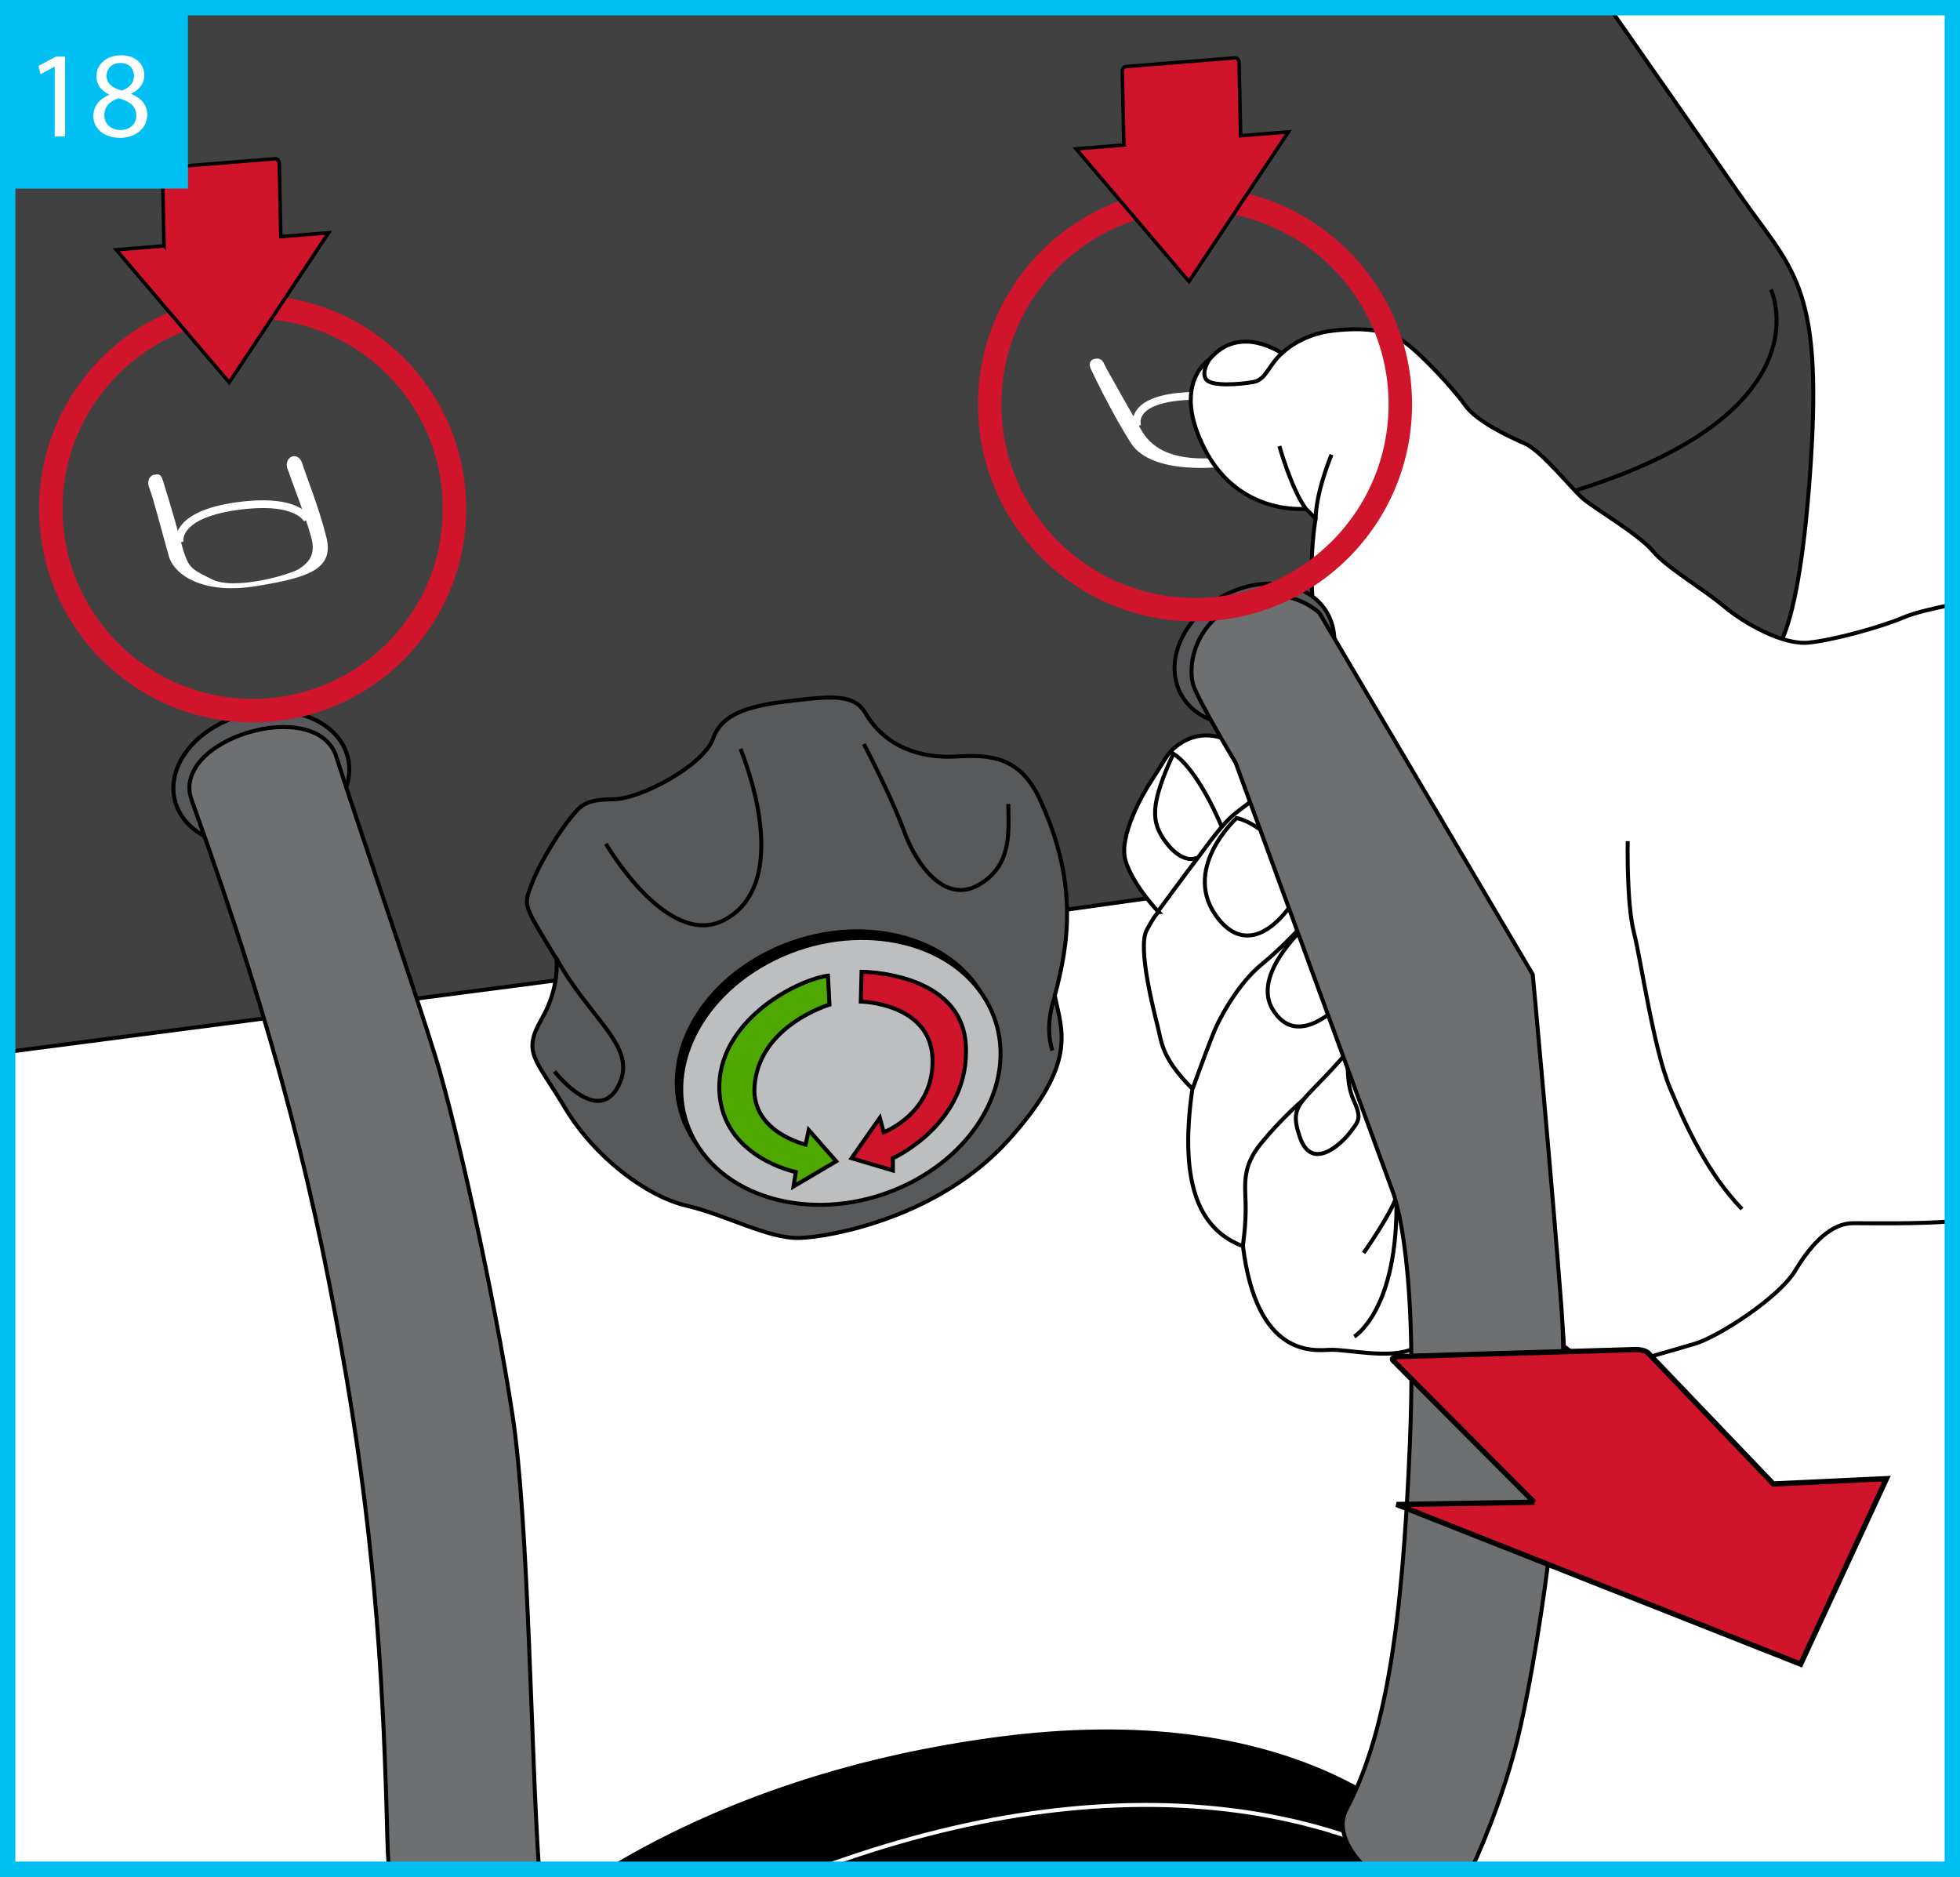 <?xml version="1.0" encoding="UTF-8"?>
<!DOCTYPE svg PUBLIC "-//W3C//DTD SVG 1.1//EN" "http://www.w3.org/Graphics/SVG/1.1/DTD/svg11.dtd">
<!-- Creator: CorelDRAW 2017 -->
<svg xmlns="http://www.w3.org/2000/svg" xml:space="preserve" width="45.013mm" height="43.103mm" version="1.1" style="shape-rendering:geometricPrecision; text-rendering:geometricPrecision; image-rendering:optimizeQuality; fill-rule:evenodd; clip-rule:evenodd"
viewBox="0 0 4026.05 3855.23"
 xmlns:xlink="http://www.w3.org/1999/xlink">
 <rect x="0" y="0" width="4026.05" height="3855.23" fill="#808080" stroke="none"/>
 <defs>
  <style type="text/css">
   <![CDATA[
    .str5 {stroke:#CF142B;stroke-width:48.25;stroke-miterlimit:3.864}
    .str7 {stroke:black;stroke-width:7.23;stroke-miterlimit:3.864}
    .str3 {stroke:black;stroke-width:8.05;stroke-miterlimit:3.864}
    .str0 {stroke:black;stroke-width:8.18;stroke-miterlimit:3.864}
    .str1 {stroke:white;stroke-width:8.18;stroke-miterlimit:3.864}
    .str4 {stroke:black;stroke-width:8.33;stroke-miterlimit:3.864}
    .str6 {stroke:black;stroke-width:10.8;stroke-miterlimit:3.864}
    .str8 {stroke:#00C0F3;stroke-width:31.56;stroke-miterlimit:3.864}
    .str2 {stroke:white;stroke-width:15.9;stroke-miterlimit:3.864}
    .fil8 {fill:none}
    .fil2 {fill:none;fill-rule:nonzero}
    .fil7 {fill:#CF142B}
    .fil4 {fill:black;fill-rule:nonzero}
    .fil11 {fill:#00C0F3;fill-rule:nonzero}
    .fil1 {fill:#414142;fill-rule:nonzero}
    .fil3 {fill:#58595B;fill-rule:nonzero}
    .fil9 {fill:#6D6F71;fill-rule:nonzero}
    .fil5 {fill:#BCBEC0;fill-rule:nonzero}
    .fil0 {fill:white;fill-rule:nonzero}
    .fil10 {fill:#CF142B;fill-rule:nonzero}
    .fil6 {fill:#4FA800;fill-rule:nonzero}
   ]]>
  </style>
 </defs>
 <g id="Слой_x0020_1">
  <polygon class="fil0" points="15.78,3839.45 4010.27,3839.45 4010.27,15.81 15.78,15.81 "/>
  <path class="fil1" d="M15.75 2160.59l1304.24 -170.1 1236.54 -173.29 1085.15 -476.77c0,0 53.74,-19.78 77.87,-390.47 24.11,-370.76 -39.12,-394.89 -149.53,-555.05 -43.14,-62.54 -150,-215.7 -264.19,-379.13l-3290.09 0 0 2144.82z"/>
  <path class="fil2 str0" d="M15.75 2160.59l1304.24 -170.1 1236.54 -173.29 1085.15 -476.77c0,0 53.74,-19.78 77.87,-390.47 24.11,-370.76 -39.12,-394.89 -149.53,-555.05 -43.14,-62.54 -150,-215.7 -264.19,-379.13"/>
  <path class="fil0" d="M2511.06 954.59c0,0 -142.97,18.49 -184.58,-46.7 -41.72,-65.19 -82.89,-153.54 -82.89,-153.54 0,0 -5.05,-11.74 6.72,-13.48 11.77,-1.67 11.77,4.7 18.49,17.33 6.73,12.59 52.95,94.22 71.91,127 19,32.79 56.42,66.39 156.1,59.67 99.61,-6.72 14.26,9.72 14.26,9.72z"/>
  <path class="fil2 str1" d="M2511.06 954.59c0,0 -142.97,18.49 -184.58,-46.7 -41.72,-65.19 -82.89,-153.54 -82.89,-153.54 0,0 -5.05,-11.74 6.72,-13.48 11.77,-1.67 11.77,4.7 18.49,17.33 6.73,12.59 52.95,94.22 71.91,127 19,32.79 56.42,66.39 156.1,59.67 99.61,-6.72 14.26,9.72 14.26,9.72z"/>
  <path class="fil0" d="M310.54 1000.82c7.82,18.87 29.81,104.79 40.36,140.92 10.54,36.16 67.71,75.7 175.41,58.03 107.65,-17.67 154.74,-34.45 140.47,-93.78 -14.32,-59.32 -42.44,-129.08 -49.63,-152.21 -7.16,-23.16 -29.03,-10.95 -23.13,6.69 5.87,17.67 47.52,124.89 51.75,153.92 4.16,29.06 -9.66,45.03 -29.44,57.65 -19.78,12.59 -134.58,45.4 -182.12,21.83 -47.52,-23.54 -51.28,-23.54 -67.72,-83.67 -16.44,-60.18 -31.55,-108.55 -35.75,-121.95 -4.22,-13.51 -7.57,-9.28 -12.62,-9.28 -5.02,0 -13.44,7.55 -7.57,21.87z"/>
  <path class="fil2 str1" d="M310.54 1000.82c7.82,18.87 29.81,104.79 40.36,140.92 10.54,36.16 67.71,75.7 175.41,58.03 107.65,-17.67 154.74,-34.45 140.47,-93.78 -14.32,-59.32 -42.44,-129.08 -49.63,-152.21 -7.16,-23.16 -29.03,-10.95 -23.13,6.69 5.87,17.67 47.52,124.89 51.75,153.92 4.16,29.06 -9.66,45.03 -29.44,57.65 -19.78,12.59 -134.58,45.4 -182.12,21.83 -47.52,-23.54 -51.28,-23.54 -67.72,-83.67 -16.44,-60.18 -31.55,-108.55 -35.75,-121.95 -4.22,-13.51 -7.57,-9.28 -12.62,-9.28 -5.02,0 -13.44,7.55 -7.57,21.87z"/>
  <path class="fil2 str2" d="M369 1114.38c0,0 -13.44,-55.95 115.26,-74.41 128.67,-18.49 147.17,27.71 147.17,27.71m1704.73 -191.85c0,0 -21.99,-58.44 111.79,-62.66"/>
  <path class="fil2 str0" d="M3637.62 594.54c0,0 141.45,297.96 -558.43,454.43 -22.18,4.92 -46.13,10 -71.72,15.14"/>
  <path class="fil0" d="M4010.25 1241.87c-35.85,7.08 -77.79,16.65 -100.23,26.34 -44.27,19.09 -143.79,46.76 -195.6,51.78 -51.78,5.05 -131.23,-39.18 -172.87,-74.37 -41.72,-35.24 -119.75,-80.94 -146.35,-113.62 -26.64,-32.69 -120.06,-88.04 -142.75,-107.13 -22.62,-19.06 -85.48,-98.48 -119.68,-113.59 -34.14,-15.12 -99.51,-45.31 -123.63,-79.45 -24.13,-34.18 -89.54,-104.6 -123.68,-128.71 -34.14,-24.08 -78,-31.64 -146.32,-24.08 -68.34,7.54 -106.05,46.73 -106.05,46.73 0,0 -87.02,-61.81 -148.83,12.62 0,0 -79.86,49.22 -9,185.47 70.81,136.25 207.06,121.13 207.06,121.13l20.16 20.13c0,0 -35.25,188.03 39.16,360.94 74.43,172.92 162.5,354.44 245.9,458 83.42,103.53 118.61,139.82 121.13,218.2 2.52,78.38 -35.18,185.5 -15.08,291.55 20.13,106.09 68.28,228.23 111.1,287.55 0,0 7.54,58.31 7.54,83.46 51.75,42.79 106.05,42.79 131.23,35.25 25.12,-7.58 92.01,-26.26 138.74,-40.27 46.76,-14.04 171.46,-93.49 205.6,-150.32 34.2,-56.8 74.43,-97.03 118.64,-97.03 38.06,0 134.92,1.87 203.82,-4.02l0 -1266.57z"/>
  <path class="fil2 str0" d="M4010.25 1241.87c-35.85,7.08 -77.79,16.65 -100.23,26.34 -44.27,19.09 -143.79,46.76 -195.6,51.78 -51.78,5.05 -131.23,-39.18 -172.87,-74.37 -41.72,-35.24 -119.75,-80.94 -146.35,-113.62 -26.64,-32.69 -120.06,-88.04 -142.75,-107.13 -22.62,-19.06 -85.48,-98.48 -119.68,-113.59 -34.14,-15.12 -99.51,-45.31 -123.63,-79.45 -24.13,-34.18 -89.54,-104.6 -123.68,-128.71 -34.14,-24.08 -78,-31.64 -146.32,-24.08 -68.34,7.54 -106.05,46.73 -106.05,46.73 0,0 -87.02,-61.81 -148.83,12.62 0,0 -79.86,49.22 -9,185.47 70.81,136.25 207.06,121.13 207.06,121.13l20.16 20.13c0,0 -35.25,188.03 39.16,360.94 74.43,172.92 162.5,354.44 245.9,458 83.42,103.53 118.61,139.82 121.13,218.2 2.52,78.38 -35.18,185.5 -15.08,291.55 20.13,106.09 68.28,228.23 111.1,287.55 0,0 7.54,58.31 7.54,83.46 51.75,42.79 106.05,42.79 131.23,35.25 25.12,-7.58 92.01,-26.26 138.74,-40.27 46.76,-14.04 171.46,-93.49 205.6,-150.32 34.2,-56.8 74.43,-97.03 118.64,-97.03 38.06,0 134.92,1.87 203.82,-4.02m-666.8 -780.75c0,0 -2.49,127.26 12.59,186.55 15.08,59.32 40.2,238.76 74.37,320.71 34.17,81.95 78.41,176.48 147.79,248.39m-843.08 -1549.4c0,0 -32.66,76.89 -32.66,133.69m-74.43 -151.33c0,0 24.1,86.99 54.27,128.7m-197.94 -306.98c0,0 -17.48,24.99 -7.25,40.71 10.22,15.77 69.63,10.85 97.22,5.93 27.51,-4.93 29.85,-34.8 63.33,-63.36"/>
  <path class="fil0" d="M2379.93 1873.27c0,0 -51.18,-52.82 -67.62,-103.93 -16.5,-51.18 37.96,-143.44 51.15,-163.29 13.18,-19.88 24.7,-39.69 34.58,-54.5 9.91,-14.83 74.37,-82.45 166.69,-3.28 57.74,46.2 54.46,77.53 54.46,77.53 0,0 52.7,-1.65 95.67,47.9 42.95,49.48 56.07,93.97 47.84,163.26 85.76,29.78 128.7,102.32 127.06,169.98 -1.61,67.68 -29.76,118.74 -42.94,141.89 69.32,52.79 90.81,165.12 31.39,280.55 -14.89,42.82 -8.43,39.66 -8.43,39.66 0,0 39.76,156.69 31.49,301.84 -47.87,21.42 -135.34,0 -169.99,1.67 -34.58,1.64 -150,14.93 -178.08,-212.79 -82.61,-31.43 -133.66,-115.46 -103.97,-323.42 -62.76,-62.7 -62.76,-94.03 -71,-127.04 -8.2,-33.07 -41.65,-162.09 -23.07,-198.09 16.82,-32.57 24.74,-37.93 24.74,-37.93z"/>
  <path class="fil2 str0" d="M2379.93 1873.27c0,0 -51.18,-52.82 -67.62,-103.93 -16.5,-51.18 37.96,-143.44 51.15,-163.29 13.18,-19.88 24.7,-39.69 34.58,-54.5 9.91,-14.83 74.37,-82.45 166.69,-3.28 57.74,46.2 54.46,77.53 54.46,77.53 0,0 52.7,-1.65 95.67,47.9 42.95,49.48 56.07,93.97 47.84,163.26 85.76,29.78 128.7,102.32 127.06,169.98 -1.61,67.68 -29.76,118.74 -42.94,141.89 69.32,52.79 90.81,165.12 31.39,280.55 -14.89,42.82 -8.43,39.66 -8.43,39.66 0,0 39.76,156.69 31.49,301.84 -47.87,21.42 -135.34,0 -169.99,1.67 -34.58,1.64 -150,14.93 -178.08,-212.79 -82.61,-31.43 -133.66,-115.46 -103.97,-323.42 -62.76,-62.7 -62.76,-94.03 -71,-127.04 -8.2,-33.07 -41.65,-162.09 -23.07,-198.09 16.82,-32.57 24.74,-37.93 24.74,-37.93zm172.85 686.73c0,0 7.04,-45.21 5.87,-87.56 -1.2,-42.34 -6.78,-76.96 31.72,-124 38.52,-47.05 81.69,-86.68 98.13,-98.41 16.48,-11.77 67.9,-38.5 67.9,-38.5 0,0 3.82,-55 29.41,-65.53 25.53,-10.57 47.86,-8.24 62,2.33m-397.89 87.59c0,0 25.59,-71.4 41.99,-112.27 16.5,-40.83 55.28,-106.68 99.65,-142.78 44.36,-36.16 85.22,-81.72 106.37,-102.87 21.14,-21.14 46.64,-47.96 71.31,-38.55m-390.69 32.68c0,0 60.77,-82.86 80.8,-108.7 19.98,-25.88 50.55,-71.72 80.81,-94.91 30.26,-23.23 54.59,-43.3 81.63,-43.3m-81.63 55.03c0,0 84.31,15.27 123.98,136.94 5.87,16.48 -11.77,43.16 -27.05,60.8 -15.3,17.67 -75.12,82.17 -133.4,10.61 -81.97,-100.81 36.47,-208.35 36.47,-208.35zm-31.74 15.27c0,0 -46.41,-113.72 -98.16,-147.48 -46.98,103.12 -47.9,140.13 -14.07,183.64 18.8,24.68 43.13,38.62 62,30.42m245.65 119.43c0,0 18.49,80.8 49.06,125.17 30.54,44.36 12.94,46.7 -1.23,58.47 -14.11,11.77 -91.38,86.68 -138.05,7.07 -46.76,-79.64 90.21,-190.7 90.21,-190.7z"/>
  <path class="fil0" d="M2770.31 2157.51c0,0 -8.05,61.94 9.56,100.75 17.64,38.78 11.77,43.14 -5.84,66.67 -17.64,23.51 -79.33,83.17 -104.03,10.57 -24.64,-72.57 5.37,-65.76 100.31,-177.99z"/>
  <path class="fil2 str0" d="M2770.31 2157.51c0,0 -8.05,61.94 9.56,100.75 17.64,38.78 11.77,43.14 -5.84,66.67 -17.64,23.51 -79.33,83.17 -104.03,10.57 -24.64,-72.57 5.37,-65.76 100.31,-177.99zm30.77 415.97c0,0 52.69,-74.57 66.32,-112.78m-85.61 284.62c0,0 89.8,-53.01 86.71,-281.23"/>
  <path class="fil3" d="M1142.85 1969.54c0,0 8.51,56.45 -30.86,124.73 -39.38,68.32 -11.83,80.11 48.62,181.21 60.39,101.16 167.45,181.87 249.53,200.97 82.04,19.05 168.02,68.24 232.39,66.29 64.34,-1.96 286.34,-42.66 428.78,-200.91 142.53,-158.24 110.37,-223.2 95.26,-296.76 29.51,-109.05 47.27,-233.18 -28.9,-399.27 -41.37,-93.87 -105.08,-95.86 -175.34,-91.88 -70.24,3.88 -145.08,-19.09 -185.82,-91.31 -22.97,-35.47 -63.71,-33.48 -147.77,-23.64 -84,9.85 -145.01,23.64 -164.11,78.13 -19.06,54.52 -148.36,124.79 -206.83,124.79 -58.47,0 -66.68,15.12 -86.33,38.72 -19.66,23.63 -61.46,87.97 -79.14,134.64 -17.76,46.61 -17.76,41.3 50.52,154.3z"/>
  <path class="fil2 str0" d="M1142.85 1969.54c0,0 8.51,56.45 -30.86,124.73 -39.38,68.32 -11.83,80.11 48.62,181.21 60.39,101.16 167.45,181.87 249.53,200.97 82.04,19.05 168.02,68.24 232.39,66.29 64.34,-1.96 286.34,-42.66 428.78,-200.91 142.53,-158.24 110.37,-223.2 95.26,-296.76 29.51,-109.05 47.27,-233.18 -28.9,-399.27 -41.37,-93.87 -105.08,-95.86 -175.34,-91.88 -70.24,3.88 -145.08,-19.09 -185.82,-91.31 -22.97,-35.47 -63.71,-33.48 -147.77,-23.64 -84,9.85 -145.01,23.64 -164.11,78.13 -19.06,54.52 -148.36,124.79 -206.83,124.79 -58.47,0 -66.68,15.12 -86.33,38.72 -19.66,23.63 -61.46,87.97 -79.14,134.64 -17.76,46.61 -17.76,41.3 50.52,154.3zm-3.91 231.13c0,0 87.37,112.36 130.69,30.92 43.25,-81.47 -56.52,-134 -128.74,-266.66m103.72 -231.79c0,0 126.75,218.66 243.62,156.25 116.9,-62.35 73.58,-248.13 32.84,-351.28m253.47 -9.82c0,0 56.51,107.66 82.07,177.94 25.59,70.23 84.06,151.68 154.26,110.97 70.28,-40.74 60.33,-113.18 60.33,-165.72m90.52 506.4c0,0 -17.54,-45.09 4.58,-109.46"/>
  <path class="fil4" d="M1567.59 1962.35c160.93,-86.68 358.76,-56.36 441.91,67.71 83.11,124.07 20.07,294.93 -140.85,381.58 -160.89,86.71 -358.76,56.38 -441.91,-67.68 -83.07,-124.07 -20.04,-294.94 140.85,-381.61z"/>
  <path class="fil2 str0" d="M1567.59 1962.35c160.93,-86.68 358.76,-56.36 441.91,67.71 83.11,124.07 20.07,294.93 -140.85,381.58 -160.89,86.71 -358.76,56.38 -441.91,-67.68 -83.07,-124.07 -20.04,-294.94 140.85,-381.61z"/>
  <path class="fil5" d="M1576.71 1976.01c160.93,-86.68 358.79,-56.36 441.9,67.74 83.12,124.1 20.07,294.96 -140.85,381.61 -160.89,86.64 -358.75,56.32 -441.87,-67.71 -83.11,-124.07 -20.06,-294.94 140.83,-381.64z"/>
  <path class="fil2 str0" d="M1576.71 1976.01c160.93,-86.68 358.79,-56.36 441.9,67.74 83.12,124.1 20.07,294.96 -140.85,381.61 -160.89,86.64 -358.75,56.32 -441.87,-67.71 -83.11,-124.07 -20.06,-294.94 140.83,-381.64z"/>
  <path class="fil6" d="M1700.72 2003.93l3.09 59.6c0,0 -145.55,42.82 -153.95,168.18 -6.34,93.93 105.01,119.21 105.01,119.21l6.28 -30.01 56.47 64.37 -87.65 51.72 4.73 -29.63c0,0 -152.37,-30.35 -157.13,-168.18 -4.73,-137.76 151.3,-224.21 223.14,-235.26z"/>
  <path class="fil2 str0" d="M1700.72 2003.93l3.09 59.6c0,0 -145.55,42.82 -153.95,168.18 -6.34,93.93 105.01,119.21 105.01,119.21l6.28 -30.01 56.47 64.37 -87.65 51.72 4.73 -29.63c0,0 -152.37,-30.35 -157.13,-168.18 -4.73,-137.76 151.3,-224.21 223.14,-235.26z"/>
  <path class="fil7" d="M1769.76 1996.02l-1.61 61.18c0,0 142.53,2.78 147.29,116.09 4.7,113.31 -100.28,152.37 -100.28,152.37l-7.89 -29.6 -58.08 82.9 84.91 25.28 0 -25.28c0,0 159.98,-71.54 149.69,-233.71 -9.44,-149.22 -214.03,-149.22 -214.03,-149.22z"/>
  <path class="fil8 str0" d="M1769.76 1996.02l-1.61 61.18c0,0 142.53,2.78 147.29,116.09 4.7,113.31 -100.28,152.37 -100.28,152.37l-7.89 -29.6 -58.08 82.9 84.91 25.28 0 -25.28c0,0 159.98,-71.54 149.69,-233.71 -9.44,-149.22 -214.03,-149.22 -214.03,-149.22z"/>
  <path class="fil4" d="M1250.98 3839.45c178.3,-107.41 437.55,-218.78 790.01,-266.62 620.74,-84.32 879.98,178.48 948.14,266.62l-1738.15 0z"/>
  <path class="fil2 str0" d="M1250.98 3839.45c178.3,-107.41 437.55,-218.78 790.01,-266.62 620.74,-84.32 879.98,178.48 948.14,266.62"/>
  <path class="fil2 str1" d="M1676.32 3839.45c25.7,-9.23 52.08,-18.4 79.34,-27.48 644.38,-214.6 1039.61,-44.1 1165.29,27.48"/>
  <path class="fil3" d="M2523.94 1218.44c85.79,-40.23 178.97,-16.82 208.19,52.38 29.19,69.17 -16.69,157.87 -102.45,198.16 -85.83,40.26 -179,16.82 -208.22,-52.35 -29.16,-69.19 16.69,-157.92 102.48,-198.19z"/>
  <path class="fil2 str3" d="M2523.94 1218.44c85.79,-40.23 178.97,-16.82 208.19,52.38 29.19,69.17 -16.69,157.87 -102.45,198.16 -85.83,40.26 -179,16.82 -208.22,-52.35 -29.16,-69.19 16.69,-157.92 102.48,-198.19z"/>
  <path class="fil3" d="M506.77 1466.55c98.41,-23.13 191.59,17.66 208.16,91.15 16.53,73.46 -49.79,151.8 -148.18,174.93 -98.41,23.17 -191.62,-17.66 -208.16,-91.09 -16.53,-73.49 49.79,-151.8 148.18,-174.99z"/>
  <path class="fil2 str4" d="M506.77 1466.55c98.41,-23.13 191.59,17.66 208.16,91.15 16.53,73.46 -49.79,151.8 -148.18,174.93 -98.41,23.17 -191.62,-17.66 -208.16,-91.09 -16.53,-73.49 49.79,-151.8 148.18,-174.99z"/>
  <path class="fil9" d="M690.88 1554.52c40.29,126.96 161.97,480.62 203.55,615.88 41.62,135.3 120.38,486.81 158.47,737.21 33.15,217.97 37.78,696.58 54.3,931.83l-308.31 0c-1.65,-21.56 -2.81,-43.99 -3.37,-67.3 -7.01,-287.1 -22.79,-583.01 -83.62,-941.11 -60.87,-358.13 -137.22,-685.17 -318.25,-1187.64 -45.09,-125.23 257,-215.79 297.23,-88.88z"/>
  <path class="fil2 str0" d="M690.88 1554.52c40.29,126.96 161.97,480.62 203.55,615.88 41.62,135.3 120.38,486.81 158.47,737.21 33.15,217.97 37.78,696.58 54.3,931.83m-308.31 0c-1.65,-21.56 -2.81,-43.99 -3.37,-67.3 -7.01,-287.1 -22.79,-583.01 -83.62,-941.11 -60.87,-358.13 -137.22,-685.17 -318.25,-1187.64 -45.09,-125.23 257,-215.79 297.23,-88.88"/>
  <path class="fil9" d="M2710.21 1259.06c0,0 -64.75,-64.34 -163.7,-21.02 -98.92,43.36 -105.93,135.31 -95.45,168.56 10.51,33.25 87.12,160.16 87.12,160.16l321.72 878.16c0,0 52.13,118.2 36.41,513.03 -15.77,394.83 -52.15,608.94 -130.47,758.2 -21.18,40.35 3.28,85.17 42.12,123.3l214.36 0c33.03,-71.49 74.86,-177.6 100.27,-290.06 41.62,-184.33 104.19,-603.65 84.94,-861.03 -19.28,-257.44 -59.1,-686.85 -59.1,-686.85l-438.21 -742.45z"/>
  <path class="fil2 str0" d="M2710.21 1259.06c0,0 -64.75,-64.34 -163.7,-21.02 -98.92,43.36 -105.93,135.31 -95.45,168.56 10.51,33.25 87.12,160.16 87.12,160.16l321.72 878.16c0,0 52.13,118.2 36.41,513.03 -15.77,394.83 -52.15,608.94 -130.47,758.2 -21.18,40.35 3.28,85.17 42.12,123.3m214.36 0c33.03,-71.49 74.86,-177.6 100.27,-290.06 41.62,-184.33 104.19,-603.65 84.94,-861.03 -19.28,-257.44 -59.1,-686.85 -59.1,-686.85l-438.21 -742.45"/>
  <path class="fil2 str5" d="M104.43 1044.99c0,-228.95 185.63,-414.58 414.58,-414.58 228.96,0 414.61,185.63 414.61,414.58 0,228.96 -185.66,414.58 -414.61,414.58 -228.95,0 -414.58,-185.63 -414.58,-414.58zm1928.54 -214.43c0,-232.86 188.81,-421.69 421.74,-421.69 232.86,0 421.68,188.82 421.68,421.69 0,232.93 -188.81,421.74 -421.68,421.74 -232.93,0 -421.74,-188.81 -421.74,-421.74z"/>
  <path class="fil10" d="M3151.38 3085.58l-289.47 -290.76c-4.48,-4.13 0.06,-7.89 10.1,-8.36l486.68 -14.42c10.07,-0.51 21.87,2.5 26.38,6.63l257.6 269.37 232.43 -10.91 -176.35 381.07 -830.17 -328 282.82 -4.61z"/>
  <path class="fil2 str6" d="M3151.38 3085.58l-289.47 -290.76c-4.48,-4.13 0.06,-7.89 10.1,-8.36l486.68 -14.42c10.07,-0.51 21.87,2.5 26.38,6.63l257.6 269.37 232.43 -10.91 -176.35 381.07 -830.17 -328 282.82 -4.61z"/>
  <path class="fil10" d="M2308.5 297.87l-3.18 -150.09c-0.38,-5.78 2.81,-10.73 7.07,-11.07l224.44 -17.9c4.27,-0.35 8.02,4.01 8.4,9.79l3.16 150.13 98.16 -7.83 -204.25 307.3 -231.94 -272.46 98.15 -7.86z"/>
  <path class="fil2 str7" d="M2308.5 297.87l-3.18 -150.09c-0.38,-5.78 2.81,-10.73 7.07,-11.07l224.44 -17.9c4.27,-0.35 8.02,4.01 8.4,9.79l3.16 150.13 98.16 -7.83 -204.25 307.3 -231.94 -272.46 98.15 -7.86z"/>
  <path class="fil10" d="M336.95 505.15l-3.12 -150.1c-0.38,-5.74 2.71,-10.72 6.98,-11.05l224.5 -17.92c4.23,-0.32 7.95,4.03 8.33,9.81l3.19 150.13 98.15 -7.86 -204.21 307.37 -231.99 -272.53 98.16 -7.85z"/>
  <path class="fil2 str7" d="M336.95 505.15l-3.12 -150.1c-0.38,-5.74 2.71,-10.72 6.98,-11.05l224.5 -17.92c4.23,-0.32 7.95,4.03 8.33,9.81l3.19 150.13 98.15 -7.86 -204.21 307.37 -231.99 -272.53 98.16 -7.85z"/>
  <polygon class="fil2 str8" points="15.78,15.78 4010.27,15.78 4010.27,3839.45 15.78,3839.45 "/>
  <polygon class="fil11" points="28.27,387.35 386.03,387.35 386.03,29.57 28.27,29.57 "/>
  <path class="fil0" d="M112.42 280.39l21.39 0 0 -164.07 -18.89 0 -35.85 19.18 4.29 16.89 28.55 -15.38 0.5 0 0 143.39zm111.84 -85.58c-20.25,8.59 -32.56,23.26 -32.56,43.93 0,23.97 20.68,44.44 55.03,44.44 31.27,0 55.74,-19.18 55.74,-47.73 0,-19.96 -12.59,-34.35 -33.06,-42.43l0 -0.72c20.18,-9.59 27.05,-24.47 27.05,-38.35 0,-20.46 -15.96,-40.43 -47.73,-40.43 -28.76,0 -50.73,17.67 -50.73,43.65 0,14.17 7.8,28.34 25.97,36.85l0.29 0.79zm22.97 72.2c-20.97,0 -33.63,-14.67 -32.84,-31.27 0,-15.67 10.38,-28.34 29.55,-33.85 22.18,6.3 36.06,15.89 36.06,35.85 0,16.67 -12.88,29.27 -32.77,29.27zm0.21 -137.6c19.96,0 27.76,13.67 27.76,26.76 0,14.88 -10.8,25.04 -24.97,29.84 -18.96,-5.08 -31.27,-13.88 -31.27,-30.34 0,-14.1 10.09,-26.26 28.48,-26.26z"/>
 </g>
</svg>
